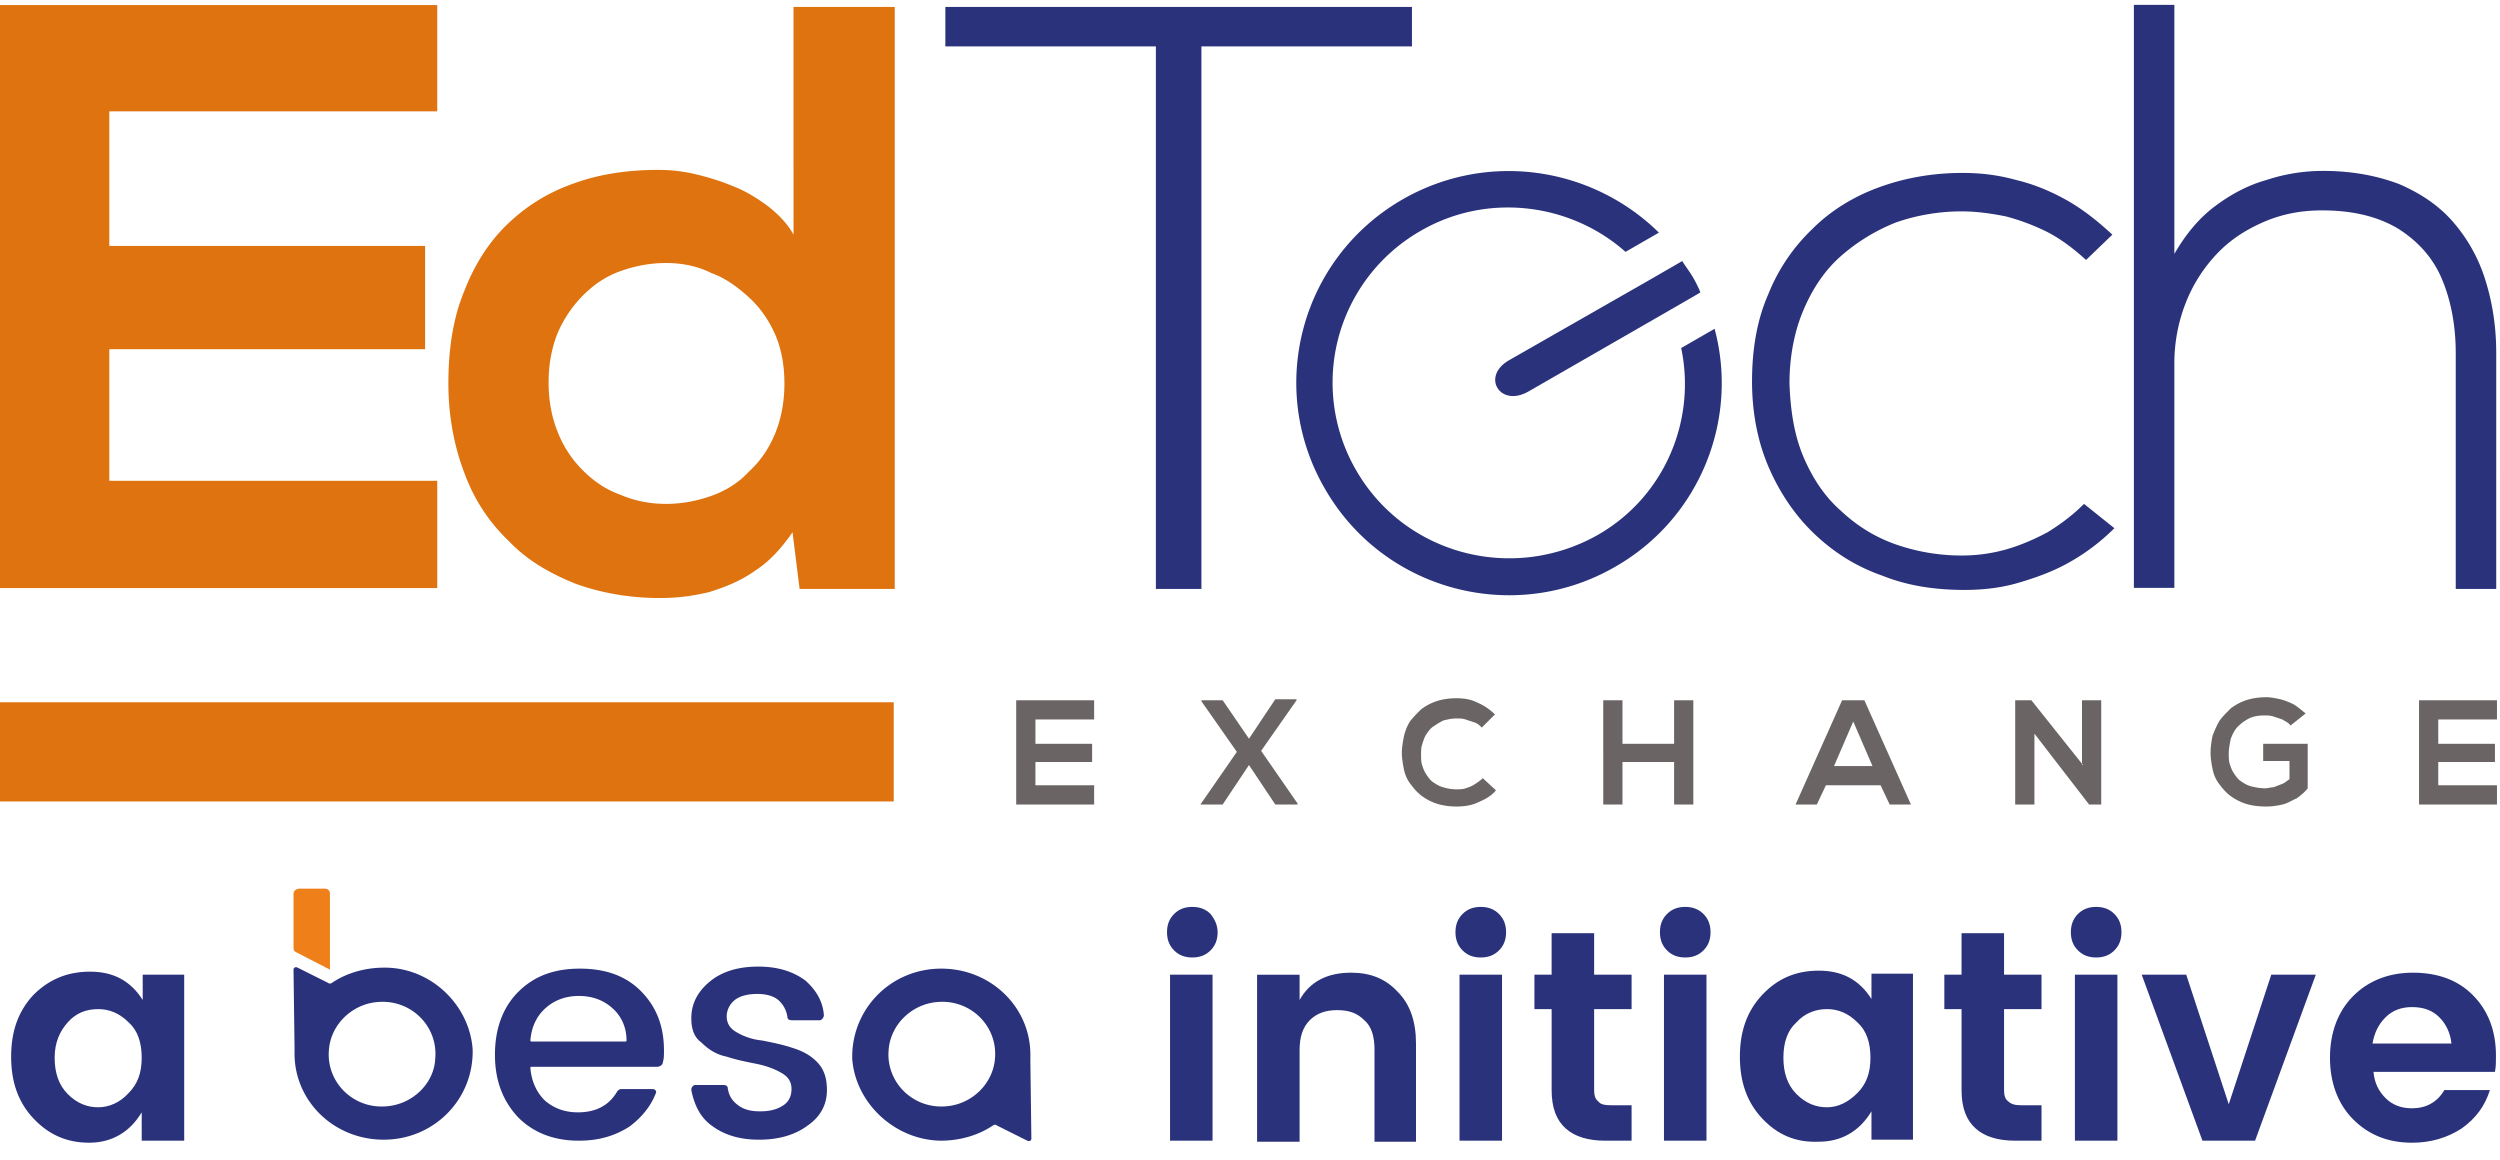 <svg viewBox="0 0 250 116" width="250" height="116" xmlns="http://www.w3.org/2000/svg" fill-rule="evenodd" clip-rule="evenodd" stroke-linejoin="round" stroke-miterlimit="2"><path d="M0 .506v58.3h43.725V48.077H10.93V34.92h31.58V24.595H10.93V11.134h32.794V.506H0zM79.251.693h10.223v58.199H79.96l-.709-5.668c-1.113 1.62-2.328 2.935-3.745 3.846-1.417 1.012-2.935 1.62-4.554 2.126a20.17 20.17 0 01-4.96.607c-3.036 0-5.87-.506-8.4-1.417-2.531-1.012-4.859-2.328-6.68-4.251-1.924-1.822-3.442-4.049-4.454-6.782-1.012-2.631-1.62-5.668-1.62-9.008 0-3.542.506-6.68 1.62-9.311 1.012-2.632 2.53-4.96 4.352-6.68 1.923-1.823 4.049-3.138 6.68-4.05 2.53-.91 5.365-1.315 8.3-1.315 1.113 0 2.328.101 3.643.405 1.316.303 2.632.708 3.847 1.214 1.315.506 2.429 1.215 3.542 2.025 1.012.81 1.923 1.72 2.53 2.834V.693h-.1zM66.6 26.301c-1.619 0-3.137.303-4.554.81-1.417.506-2.632 1.315-3.745 2.429a12.215 12.215 0 00-2.53 3.745c-.608 1.518-.911 3.137-.911 4.96 0 1.821.303 3.44.91 4.959a11.069 11.069 0 002.53 3.846c1.114 1.113 2.329 1.923 3.746 2.429 1.417.607 2.935.91 4.554.91 1.62 0 3.138-.303 4.555-.809 1.417-.506 2.733-1.316 3.745-2.429 1.113-1.012 2.024-2.328 2.632-3.846.607-1.518.91-3.138.91-4.96s-.303-3.441-.91-4.858c-.608-1.417-1.519-2.733-2.632-3.745-1.113-1.012-2.328-1.923-3.745-2.43-1.417-.708-2.935-1.011-4.555-1.011z" fill="#de730f"/><path d="M115.588 58.892h4.554V4.64h21.053V.693h-46.66v3.948h21.053v54.25zM208.402 50.39c-1.114 1.113-2.328 2.024-3.644 2.834-1.316.708-2.733 1.316-4.15 1.72a16.31 16.31 0 01-4.453.608 19.94 19.94 0 01-6.58-1.114c-2.024-.708-3.845-1.821-5.465-3.34-1.62-1.417-2.834-3.238-3.745-5.364-.91-2.126-1.316-4.555-1.417-7.389 0-2.733.506-5.263 1.417-7.388.911-2.126 2.126-3.948 3.745-5.365a18.89 18.89 0 015.466-3.34 19.94 19.94 0 016.579-1.113c1.518 0 2.935.202 4.453.506a21.63 21.63 0 014.251 1.62c1.316.708 2.53 1.619 3.745 2.732l2.632-2.53c-1.417-1.316-2.936-2.53-4.555-3.442-1.62-.91-3.34-1.62-5.06-2.024-1.823-.506-3.543-.708-5.365-.708-3.037 0-5.77.506-8.3 1.417-2.53.91-4.858 2.328-6.68 4.15a18.485 18.485 0 00-4.453 6.578c-1.114 2.53-1.62 5.466-1.62 8.705s.607 6.174 1.72 8.704c1.114 2.53 2.632 4.757 4.555 6.58 1.924 1.821 4.15 3.238 6.782 4.15 2.53 1.011 5.263 1.416 8.198 1.416 1.822 0 3.644-.202 5.365-.708 1.72-.506 3.441-1.114 5.06-2.025a20.75 20.75 0 004.555-3.441l-3.036-2.43zM213.388.49v58.3h4.048V36.322c0-2.126.405-4.15 1.114-5.972a15.134 15.134 0 013.036-4.858c1.316-1.417 2.834-2.43 4.656-3.239 1.822-.81 3.745-1.214 5.972-1.214 3.036 0 5.566.607 7.59 1.821 1.924 1.215 3.442 2.834 4.353 4.96.91 2.125 1.417 4.656 1.417 7.49v23.583h4.049V35.309c0-2.733-.405-5.162-1.114-7.389a16.11 16.11 0 00-3.239-5.77c-1.417-1.619-3.239-2.833-5.364-3.744-2.126-.81-4.656-1.316-7.591-1.316-1.923 0-3.846.304-5.668.911-1.822.506-3.543 1.417-5.162 2.632-1.62 1.214-2.935 2.834-4.049 4.757V.49h-4.048z" fill="#2a327c"/><path d="M249.697 78.528h-5.87V76.2h5.668v-1.822h-5.668v-2.43h5.87v-1.922h-7.793V80.45h7.793v-1.923zm-19.13-7.187c-.404-.303-.708-.607-1.214-.91a7.028 7.028 0 00-1.316-.507c-.506-.1-.91-.202-1.417-.202-.708 0-1.417.101-2.024.304a5.364 5.364 0 00-1.518.81c-.405.404-.81.809-1.114 1.214-.303.506-.506 1.012-.708 1.518-.101.506-.202 1.113-.202 1.72 0 .507.1 1.114.202 1.62.101.506.304 1.012.607 1.417.304.405.608.81 1.114 1.215.405.303.91.607 1.518.81.607.202 1.316.303 2.125.303.608 0 1.215-.101 1.62-.202.506-.101.91-.405 1.417-.608.405-.303.81-.607 1.113-1.012v-4.453h-4.453v1.72h2.631v1.822c-.303.203-.506.405-.81.506-.303.102-.505.203-.81.304-.303 0-.505.101-.809.101-.506 0-1.012-.1-1.417-.202-.405-.101-.708-.304-1.012-.506-.304-.203-.506-.506-.708-.81-.203-.304-.304-.607-.405-.91-.102-.305-.102-.71-.102-1.013 0-.506.102-1.012.203-1.518.202-.506.405-.911.708-1.215a4.494 4.494 0 011.114-.81c.405-.202.91-.303 1.518-.303.304 0 .607 0 .91.101l.912.304c.303.202.607.303.81.607l1.518-1.215zM208.3 76.503l-5.161-6.477h-1.62V80.45h1.923v-7.085l5.466 7.085h1.214V70.026H208.2v6.477h.101zm-21.052.102h-3.846l1.923-4.454 1.923 4.454zm1.72 3.846h2.126l-4.656-10.425h-2.227l-4.656 10.425h2.126l.91-1.923h5.466l.911 1.923zm-19.635 0V70.026h-1.923v4.352h-5.162v-4.352h-1.923V80.45h1.923V76.2h5.162v4.25h1.923zm-21.053-2.632c-.202.203-.506.405-.81.607-.303.203-.607.304-.91.405-.304.102-.608.102-.912.102a4.492 4.492 0 01-1.315-.203c-.405-.101-.709-.304-1.013-.506-.303-.202-.506-.506-.708-.81-.202-.303-.304-.607-.405-.91-.101-.304-.101-.71-.101-1.013 0-.303 0-.708.101-1.012.101-.304.203-.708.405-1.012.202-.304.405-.607.708-.81.304-.202.608-.405 1.013-.607.404-.101.81-.203 1.315-.203.304 0 .608 0 .911.102.304.1.608.202.911.303.304.102.506.304.709.506l1.316-1.315a5.744 5.744 0 00-1.822-1.215c-.608-.304-1.316-.405-2.025-.405-.708 0-1.417.101-2.024.304a5.364 5.364 0 00-1.518.81c-.405.404-.81.81-1.114 1.214a4.772 4.772 0 00-.607 1.518c-.101.506-.202 1.114-.202 1.62s.101 1.113.202 1.62c.101.505.304 1.011.607 1.416.304.405.608.81 1.114 1.215.405.303.91.607 1.518.81.607.202 1.316.303 2.024.303.709 0 1.519-.101 2.126-.405.708-.303 1.316-.607 1.822-1.214l-1.316-1.215zm-23.38-3.947l-2.632-3.846h-2.126v.1l3.543 5.062-3.644 5.263h2.227l2.631-3.948 2.632 3.948h2.227v-.101l-3.644-5.264 3.542-5.06v-.102h-2.125l-2.632 3.948zm-15.487 4.656h-5.87V76.2h5.668v-1.822h-5.668v-2.43h5.87v-1.922h-7.793V80.45h7.793v-1.923z" fill="#6a6564"/><path d="M0 80.147h89.373v-9.919H0v9.92z" fill="#de730f"/><path d="M165.082 27.92l2.631-1.518.506-.304c.304.506.709 1.012 1.012 1.519.304.506.608 1.113.81 1.619l-.506.304-2.631 1.518-14.07 8.097c-2.833 1.62-4.756-1.518-1.922-3.138l14.17-8.097z" fill="#2a327c"/><path d="M140.284 19.924c8.502-4.858 18.927-3.239 25.607 3.34l-3.34 1.923c-5.465-4.858-13.765-5.971-20.445-2.125a17.48 17.48 0 00-6.478 23.988c4.858 8.4 15.587 11.235 24.09 6.478 6.78-3.847 9.918-11.539 8.4-18.725l3.34-1.923c2.43 9.008-1.417 18.927-9.919 23.785-10.121 5.87-23.178 2.43-29.049-7.793-5.87-10.122-2.429-23.077 7.794-28.948" fill="#2a327c"/><g><path d="M3.34 111.843c-1.518-1.62-2.227-3.644-2.227-6.175 0-2.53.709-4.554 2.227-6.174 1.518-1.518 3.34-2.328 5.668-2.328 2.328 0 4.049.911 5.263 2.834v-2.53h4.15v16.6h-4.25v-2.835c-1.215 2.025-3.037 3.037-5.264 3.037-2.227 0-4.049-.81-5.567-2.43zm9.514-2.53c.911-.912 1.316-2.025 1.316-3.543 0-1.519-.405-2.733-1.316-3.543-.91-.91-1.923-1.316-3.036-1.316-1.215 0-2.227.405-3.037 1.316s-1.315 2.024-1.315 3.543c0 1.518.404 2.732 1.315 3.643.911.911 1.923 1.316 3.037 1.316 1.113 0 2.227-.506 3.036-1.417zM121.762 93.219c0 .709-.203 1.316-.709 1.822s-1.113.708-1.822.708c-.708 0-1.316-.202-1.822-.708s-.708-1.113-.708-1.822c0-.708.202-1.316.708-1.822s1.114-.708 1.822-.708c.709 0 1.316.202 1.822.708.405.506.709 1.114.709 1.822zm-4.757 20.85V97.47h4.25v16.6h-4.25zM129.96 97.47V100c1.012-1.821 2.733-2.732 5.162-2.732 1.923 0 3.441.607 4.656 1.923 1.214 1.214 1.822 2.935 1.822 5.162v9.818h-4.15v-9.211c0-1.316-.304-2.328-1.012-2.935-.709-.709-1.518-1.012-2.733-1.012-1.113 0-2.024.303-2.733 1.012-.708.708-1.012 1.72-1.012 2.935v9.21h-4.251v-16.7h4.251zM150.608 93.219c0 .709-.203 1.316-.709 1.822s-1.113.708-1.821.708c-.709 0-1.316-.202-1.822-.708s-.709-1.113-.709-1.822c0-.708.203-1.316.709-1.822s1.113-.708 1.822-.708c.708 0 1.315.202 1.821.708s.709 1.114.709 1.822zm-4.656 20.85V97.47h4.251v16.6h-4.251zM161.134 110.527h2.025v3.542h-2.632c-1.72 0-3.036-.405-3.947-1.214-.911-.81-1.417-2.025-1.417-3.846v-8.098h-1.721V97.47h1.72v-4.15h4.252v4.15h3.745v3.441h-3.745v8.098c0 .506.1.91.404 1.113.203.304.608.405 1.316.405zM171.053 93.219c0 .709-.202 1.316-.708 1.822s-1.114.708-1.822.708c-.709 0-1.316-.202-1.822-.708s-.708-1.113-.708-1.822c0-.708.202-1.316.708-1.822s1.113-.708 1.822-.708c.708 0 1.316.202 1.822.708s.708 1.114.708 1.822zm-4.656 20.85V97.47h4.251v16.6h-4.25zM176.215 111.843c-1.518-1.62-2.226-3.644-2.226-6.175 0-2.53.708-4.554 2.226-6.174 1.519-1.62 3.34-2.429 5.668-2.429 2.328 0 4.049.911 5.264 2.834v-2.53h4.15v16.6h-4.15v-2.835c-1.215 2.024-3.037 3.037-5.264 3.037-2.328.1-4.15-.709-5.668-2.328zm9.515-2.53c.91-.912 1.315-2.025 1.315-3.543 0-1.519-.405-2.733-1.315-3.543-.911-.91-1.924-1.316-3.037-1.316s-2.227.405-3.036 1.316c-.911.81-1.316 2.024-1.316 3.543 0 1.518.405 2.732 1.316 3.643.91.911 1.923 1.316 3.036 1.316s2.126-.506 3.037-1.417zM202.126 110.527h2.025v3.542h-2.632c-1.72 0-3.036-.405-3.947-1.214-.911-.81-1.417-2.025-1.417-3.846v-8.098h-1.721V97.47h1.72v-4.15h4.252v4.15h3.745v3.441h-3.745v8.098c0 .506.1.91.405 1.113.303.304.708.405 1.315.405zM212.147 93.219c0 .709-.203 1.316-.709 1.822s-1.113.708-1.822.708c-.708 0-1.316-.202-1.822-.708s-.708-1.113-.708-1.822c0-.708.202-1.316.708-1.822s1.114-.708 1.822-.708c.709 0 1.316.202 1.822.708s.709 1.114.709 1.822zm-4.656 20.85V97.47h4.25v16.6h-4.25zM214.17 97.47h4.454l4.251 12.956 4.251-12.956h4.454l-6.073 16.6h-5.263l-6.073-16.6zM241.195 114.272c-2.429 0-4.352-.81-5.87-2.328-1.518-1.518-2.328-3.644-2.328-6.174 0-2.53.81-4.656 2.328-6.174 1.518-1.519 3.542-2.328 5.972-2.328 2.429 0 4.453.708 5.971 2.226 1.518 1.519 2.328 3.543 2.328 6.073 0 .608 0 1.114-.101 1.62h-12.146c.101 1.113.506 1.923 1.215 2.631.708.709 1.62 1.012 2.631 1.012 1.417 0 2.53-.607 3.24-1.821h4.554c-.506 1.619-1.417 2.834-2.834 3.846-1.417.91-3.037 1.417-4.96 1.417zm2.733-12.55c-.708-.71-1.62-1.013-2.733-1.013-1.012 0-1.923.304-2.631 1.012-.709.709-1.114 1.518-1.316 2.632h7.895c-.101-1.012-.506-1.923-1.215-2.632z" fill="#2a327c" fill-rule="nonzero"/><path d="M61.235 100.81c-.91-.81-2.024-1.214-3.34-1.214-1.316 0-2.43.404-3.34 1.214-.911.81-1.417 1.923-1.518 3.239 0 0 0 .101.1.101h9.414s.101 0 .101-.101c0-1.316-.506-2.43-1.417-3.239m-3.34 13.26c-2.53 0-4.555-.81-6.073-2.329-1.518-1.62-2.328-3.643-2.328-6.275 0-2.632.81-4.757 2.328-6.275 1.62-1.62 3.644-2.328 6.174-2.328 2.53 0 4.555.708 6.073 2.226 1.518 1.519 2.328 3.442 2.328 5.972 0 .405 0 .81-.101 1.114 0 .303-.304.506-.607.506H53.138s-.101 0-.101.1c.1 1.317.607 2.43 1.417 3.24.91.81 2.024 1.214 3.34 1.214 1.822 0 3.137-.708 3.947-2.125.101-.101.203-.203.405-.203h3.138c.202 0 .405.203.303.405-.506 1.316-1.417 2.43-2.631 3.34-1.417.911-3.037 1.417-5.061 1.417M69.13 101.822c0-1.417.607-2.631 1.822-3.643 1.214-1.013 2.834-1.519 4.858-1.519 2.024 0 3.543.506 4.757 1.417 1.012.911 1.72 2.025 1.822 3.442 0 .202-.202.506-.405.506H79.15c-.202 0-.405-.101-.405-.304a2.75 2.75 0 00-.81-1.62c-.506-.505-1.315-.708-2.226-.708s-1.72.203-2.227.607c-.506.405-.81 1.013-.81 1.62 0 .708.304 1.214 1.013 1.62a6.216 6.216 0 002.53.809c1.012.202 2.024.405 2.935.709 1.012.303 1.822.708 2.53 1.417.709.708 1.013 1.619 1.013 2.834 0 1.417-.608 2.631-1.923 3.542-1.215.911-2.834 1.417-4.859 1.417-2.024 0-3.542-.506-4.757-1.417-1.113-.81-1.72-2.024-2.024-3.542 0-.304.202-.507.405-.507h2.834c.202 0 .405.102.405.304.1.709.404 1.215.91 1.62.608.506 1.316.708 2.328.708 1.013 0 1.721-.202 2.328-.607.608-.405.81-1.012.81-1.62 0-.708-.304-1.214-1.012-1.62-.709-.404-1.518-.708-2.53-.91-1.013-.202-2.025-.405-2.936-.709-1.012-.202-1.821-.708-2.53-1.417-.709-.506-1.012-1.315-1.012-2.429M93.725 100.203c3.34-.304 6.073 2.429 5.77 5.668-.203 2.53-2.329 4.555-4.859 4.757-3.34.304-6.073-2.43-5.77-5.668.203-2.53 2.329-4.555 4.86-4.757m.303 13.866c1.923 0 3.745-.506 5.263-1.518a.308.308 0 01.405 0l3.036 1.518c.203.102.405 0 .405-.202l-.101-7.794v-.607c0-4.757-3.948-8.603-8.907-8.603-5.06 0-9.008 4.048-8.907 9.008.304 4.352 4.15 8.097 8.806 8.198M38.664 110.628c-3.34.304-6.073-2.43-5.77-5.668.203-2.53 2.329-4.555 4.86-4.757 3.34-.304 6.072 2.429 5.768 5.668-.1 2.43-2.226 4.555-4.858 4.757m-.202-13.866c-1.923 0-3.745.506-5.263 1.518a.308.308 0 01-.405 0l-3.037-1.518c-.202-.102-.405 0-.405.202l.102 7.794v.607c0 4.757 3.947 8.603 8.906 8.603 5.061 0 9.009-4.049 8.907-9.008-.303-4.454-4.15-8.198-8.805-8.198" fill="#2a327c"/><path d="M29.352 89.373v5.465c0 .203.102.304.304.405l3.34 1.721v-7.591c0-.304-.202-.506-.506-.506h-2.53c-.304 0-.608.202-.608.506" fill="#ef7f19"/></g></svg>
